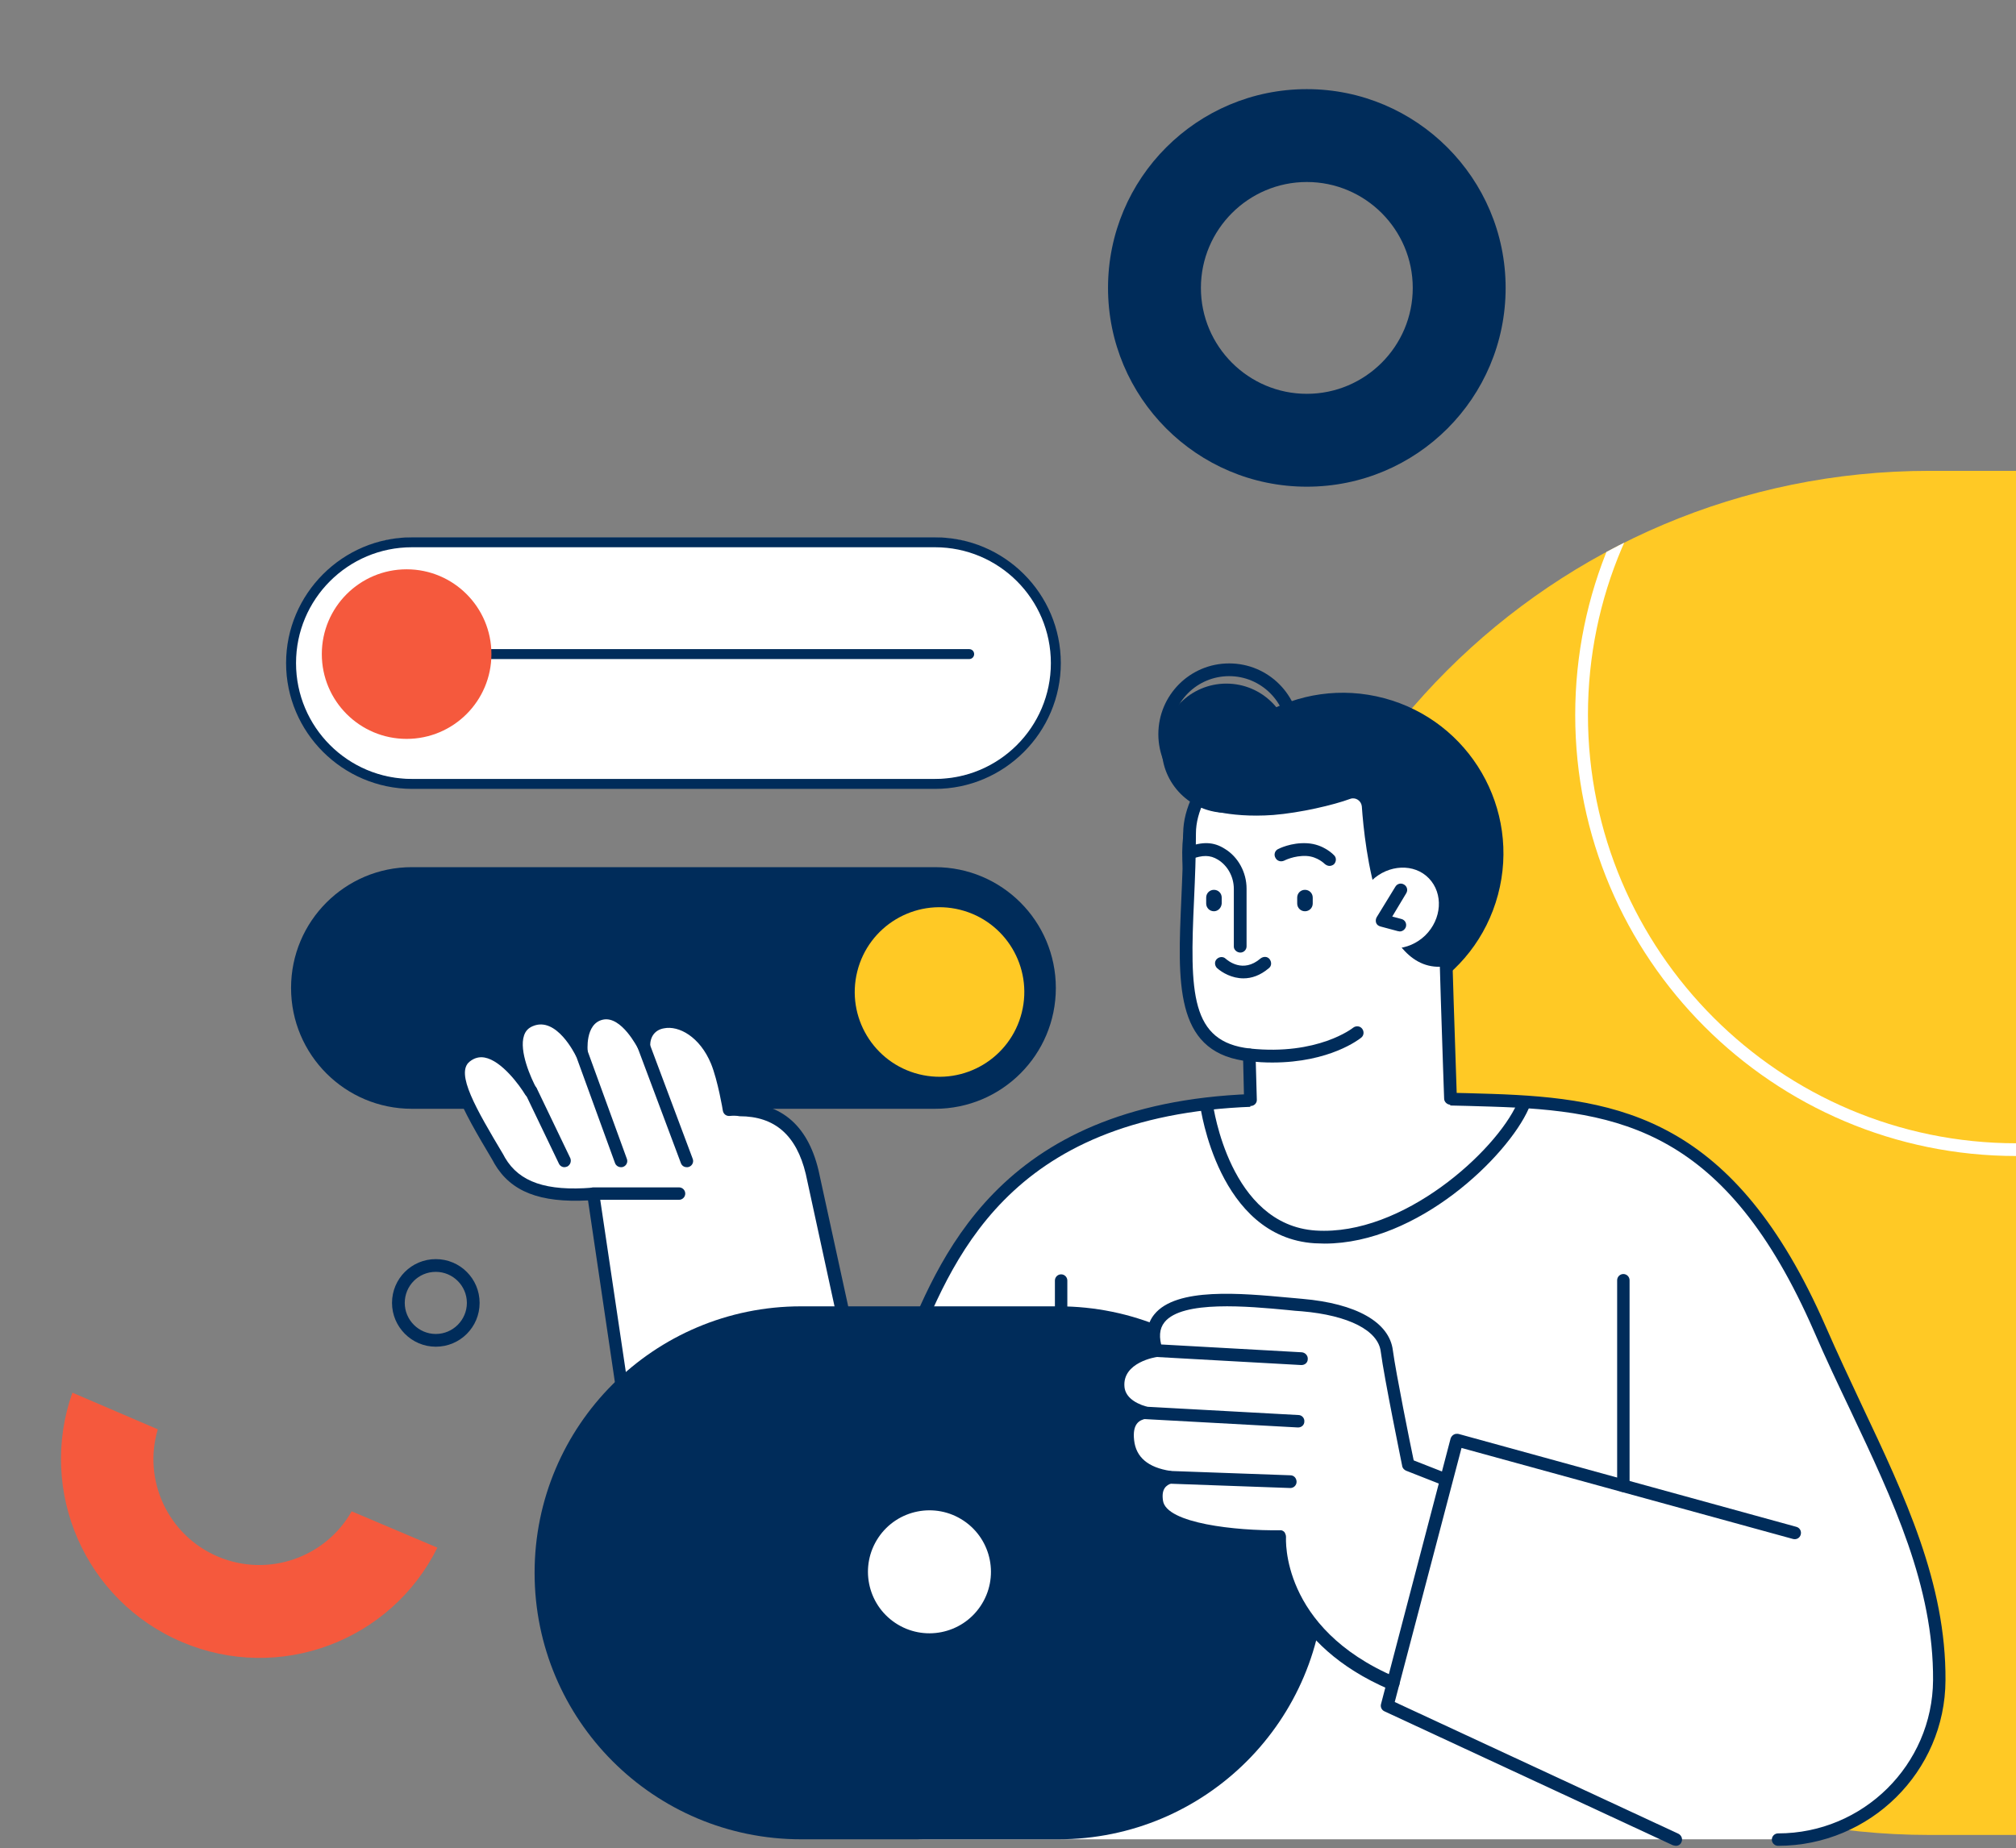 <svg xmlns="http://www.w3.org/2000/svg" xmlns:xlink="http://www.w3.org/1999/xlink" id="Capa_1" x="0px" y="0px" viewBox="0 0 649 595" style="enable-background:new 0 0 649 595;" xml:space="preserve"><rect x="0" y="0" width="649" height="595" fill="#808080" stroke="none"/><g>	<path style="fill:#002C5A;" d="M420.7,28.7c-35.3,0-64,28.6-64,64c0,35.3,28.6,64,64,64s64-28.6,64-64  C484.7,57.4,456,28.7,420.7,28.7 M420.7,58.6c18.8,0,34.1,15.3,34.1,34.1s-15.3,34.1-34.1,34.1s-34.1-15.3-34.1-34.1  S401.9,58.6,420.7,58.6"></path>	<g>		<path style="fill:#FFFFFF;" d="M301,250.9H132.6c-21.5,0-38.9-17.4-38.9-38.9c0-21.5,17.4-38.9,38.9-38.9H301   c21.5,0,38.9,17.4,38.9,38.9S322.5,250.9,301,250.9z"></path>		<path style="fill:#002C5A;" d="M130.9,212.2H312c0.9,0,1.6-0.7,1.6-1.6s-0.7-1.6-1.6-1.6H130.9c-0.9,0-1.6,0.7-1.6,1.6   S130.1,212.2,130.9,212.2z"></path>		<path style="fill:#002C5A;" d="M92.1,213.5c0-22.3,18.2-40.5,40.5-40.5H301c22.3,0,40.5,18.1,40.5,40.5   c0,22.3-18.2,40.5-40.5,40.5H132.6C110.3,253.9,92.1,235.8,92.1,213.5z M132.6,176.2c-20.6,0-37.3,16.7-37.3,37.3   s16.7,37.3,37.3,37.3H301c20.6,0,37.3-16.7,37.3-37.3s-16.7-37.3-37.3-37.3H132.6z"></path>		<path style="fill:#002C5A;" d="M132.6,279.2H301c21.5,0,38.9,17.4,38.9,38.9c0,21.5-17.4,38.9-38.9,38.9H132.6   c-21.5,0-38.9-17.4-38.9-38.9C93.7,296.6,111.1,279.2,132.6,279.2z"></path>					<ellipse transform="matrix(0.242 -0.97 0.97 0.242 -80.712 535.694)" style="fill:#FFC925;" cx="302.7" cy="319.5" rx="27.3" ry="27.3"></ellipse>		<path style="fill:#FFFFFF;" d="M150,340c9.6-7.6,20.9,11.3,20.9,11.3s-10.3-18.5-0.2-22.8c9.6-4,16.4,10.4,16.4,10.4   s-1.3-10.9,6.4-12.6c7.8-1.7,13.6,10.4,13.6,10.4c0.1-11,16.9-11,23.6,5.1c2.4,5.7,4,15.6,4,15.6c16.3-1.5,23.7,7.5,26.7,20   c0.5,2.2,14.8,68.2,14.8,68.2l-75.7,1.8l-9.6-63.1c-14.1,1.1-24.5-1.3-30-10.6C151.1,356.9,143.8,344.9,150,340z"></path>		<path style="fill:#002C5A;" d="M276.1,447.6l-76,1.5c-0.9-0.1-1.7-0.8-1.8-1.7l-9-60.9c-15.5,0.8-24.8-2.8-30.1-11.8l-0.6-1.1   c-10.1-17-17.3-29.3-9.8-35.2c2.4-1.9,5.1-2.6,8-2.1c2.9,0.5,5.6,2.3,8,4.3c-0.6-3-0.8-6.1,0.1-8.7c0.9-2.5,2.6-4.3,5.1-5.4   c6.8-2.9,12.3,1.7,15.6,5.9c0.9-3.7,3.1-7.3,7.6-8.3c5.9-1.3,10.6,3.5,13.3,7.3c1.3-2.3,3.5-3.9,6.4-4.4   c6.4-1.2,15.3,3.1,19.8,13.9c1.8,4.4,3.2,11,3.8,14.2c14.2-0.7,23.4,6.6,27,21.7c0.5,2.2,14.3,65.6,14.9,68.3   c0.1,0.6,0,1.3-0.5,1.8c-0.4,0.4-0.9,0.7-1.5,0.7C276.2,447.6,276.1,447.6,276.1,447.6z M234.9,359.3c-1.1,0.1-2-0.6-2.2-1.7   c0-0.1-1.6-9.7-3.8-15.1c-3.6-8.7-10.4-12.4-15.2-11.4c-2.8,0.5-4.4,2.6-4.4,5.6c0,0.9-0.7,1.8-1.6,2c-0.9,0.2-1.9-0.3-2.3-1.1   c-0.1-0.1-5.3-10.6-11.3-9.3c-5.9,1.3-4.9,10.3-4.9,10.4c0.1,1-0.5,1.9-1.5,2.2c-1,0.3-2-0.2-2.4-1.1c-0.1-0.1-6.1-12.7-13.8-9.4   c-1.4,0.6-2.3,1.5-2.8,3c-1.7,5,2.3,13.9,4,17c0.5,1,0.2,2.2-0.8,2.8c-1,0.6-2.2,0.2-2.8-0.7c-1.8-3-7.6-11-13.1-12   c-1.7-0.3-3.3,0.1-4.8,1.3c-4.7,3.7,2.1,15.3,10.8,29.9l0.6,1.1c4.6,7.8,13.3,10.8,28.1,9.6c1.2-0.1,2,0.7,2.2,1.7l9.1,61.2   l71.6-1.9c-2.7-12.5-13.8-63.5-14.2-65.4c-3-12.5-10-18.6-21.3-18.6C237.1,359.2,236,359.2,234.9,359.3z"></path>		<g>			<defs>				<path id="SVGID_1_" d="M649.1,151.6v439.2h-28c-121.3,0-219.6-98.3-219.6-219.6c0-121.3,98.3-219.6,219.6-219.6H649.1z"></path>			</defs>			<clipPath id="SVGID_2_">				<use xlink:href="#SVGID_1_" style="overflow:visible;"></use>			</clipPath>			<path style="clip-path:url(#SVGID_2_);fill:#FFC925;" d="M649.1,151.6v439.2h-28c-121.3,0-219.6-98.3-219.6-219.6    c0-121.3,98.3-219.6,219.6-219.6H649.1z"></path>			<path style="clip-path:url(#SVGID_2_);fill:#FFFFFF;" d="M507.1,230.2c0-78.3,63.7-142,142-142s142,63.7,142,142    s-63.7,142-142,142S507.1,308.5,507.1,230.2z M511.2,230.2c0,76,61.9,137.9,137.9,137.9S787,306.3,787,230.2    c0-76-61.9-137.9-137.9-137.9S511.2,154.2,511.2,230.2z"></path>		</g>		<path style="fill:#FFFFFF;" d="M585.9,427.8c-28-64-62.1-72.2-105.6-73.6c-43.5-1.4-69.4-0.1-69.4-0.1   c-98.7,0-110.1,65.3-123.4,91.6c-15.8,31.1-30,51.2-37.5,88.8c-5.9,29.9,17,57.7,47.5,57.7h275c28.4,0,51.7-22.9,51.9-51.3   C624.6,501.8,603.7,468.4,585.9,427.8z"></path>		<path style="fill:#002C5A;" d="M297.5,590.5c1.1,0,2-0.9,2-2s-0.9-2-2-2c-13.9,0-27-2.4-35.8-13.2c-8.8-10.7-12.3-24.7-9.6-38.3   c5.8-29.2,15.8-47.8,27.3-69.3c3.2-6,6.6-12.2,10-19c1.9-3.7,3.7-8.1,5.6-12.8c12.8-30.9,32-77.7,115.9-77.7   c0.4,0,26.4-1.3,69.3,0.1c41.5,1.3,75.5,7.5,103.8,72.4c3.8,8.8,7.8,17.2,11.7,25.4c13.8,29.2,26.8,56.7,26.6,86.9   c-0.2,27.2-22.5,49.3-49.9,49.3c-1.1,0-2,0.9-2,2c0,1.1,0.9,2,2,2c29.6,0,53.8-23.9,53.9-53.3c0.2-31.2-13-59.1-27-88.7   c-3.8-8.1-7.8-16.6-11.6-25.3c-29.3-66.9-66-73.4-107.4-74.8c-43.1-1.4-69.3-0.1-69.5-0.1c-86.5,0-107.2,50.2-119.6,80.2   c-2,4.8-3.7,9-5.5,12.5c-3.4,6.7-6.7,12.9-9.9,18.9c-11.7,21.8-21.8,40.6-27.7,70.4c-2.9,14.8,0.9,30,10.5,41.7   C268.1,587.6,282.3,590.5,297.5,590.5z"></path>		<path style="fill:#002C5A;" d="M522.6,480.4c1.1,0,2-0.9,2-2v-66.2c0-1.1-0.9-2-2-2c-1.1,0-2,0.9-2,2v66.2   C520.5,479.5,521.4,480.4,522.6,480.4z"></path>		<path style="fill:#002C5A;" d="M341.6,502.3c1.1,0,2-0.9,2-2v-88c0-1.1-0.9-2-2-2c-1.1,0-2,0.9-2,2v88   C339.6,501.4,340.5,502.3,341.6,502.3z"></path>		<path style="fill:#002C5A;" d="M126.2,419.5c0-7.8,6.3-14.1,14.1-14.1c7.8,0,14.1,6.3,14.1,14.1c0,7.8-6.3,14.1-14.1,14.1   C132.5,433.6,126.2,427.2,126.2,419.5z M130.3,419.5c0,5.5,4.5,10,10,10c5.5,0,10-4.5,10-10c0-5.5-4.5-10-10-10   C134.7,409.5,130.3,414,130.3,419.5z"></path>					<ellipse transform="matrix(0.258 -0.966 0.966 0.258 55.373 621.575)" style="fill:#002C5A;" cx="432.4" cy="274.7" rx="51.7" ry="51.7"></ellipse>		<path style="fill:#FFFFFF;" d="M467,360c0,0-2.1-66.9-1.9-71.4c0.2-6.3-0.3-14.4-1.2-22.4c-1.9-17.7-9.8-31.3-27.6-31.8l-15.2-0.4   c-19.7-0.5-38.2,18.7-38.2,34.2c0,37.4-8.1,68.4,19.3,71.4l0.4,20.8L467,360z"></path>		<path style="fill:#002C5A;" d="M402.6,356.1C402.6,356.1,402.6,356.1,402.6,356.1c1.2,0,2.1-1,2-2.1l-0.4-14.4c0-1-0.8-1.9-1.8-2   c-19.2-2.1-19.4-17.9-18-48.1c0.3-6.8,0.6-13.8,0.6-21.2c0-6.8,3.9-14.7,10.6-21.2c7.4-7.2,16.6-11.3,25.5-11l15.2,0.4   c18.6,0.5,24.2,16.5,25.6,29.9c1,9.2,1.4,16.6,1.1,22.1c-0.2,4.5,1.8,62.7,1.9,65.2c0,1.1,1,2,2.1,2c1.1,0,2-1,2-2.1   c0-0.6-2.1-60.5-1.9-64.9c0.2-5.7-0.2-13.3-1.2-22.7c-2.2-21.2-12.7-33.2-29.5-33.6l-15.2-0.4c-9.9-0.2-20.2,4.2-28.5,12.2   c-7.4,7.2-11.8,16.2-11.8,24.1c0,7.3-0.3,14.3-0.6,21.1c-1.2,27.1-2.1,48.6,19.9,52.1l0.3,12.7   C400.6,355.3,401.5,356.1,402.6,356.1z"></path>		<path style="fill:#002C5A;" d="M426.4,400.4c30.1,0,58.9-28.1,65.7-43.4c0.5-1,0-2.2-1-2.7c-1-0.5-2.2,0-2.7,1   c-6.9,15.4-36.8,42.7-64.8,40.9c-27.8-1.8-33-40.1-33.1-40.5c-0.1-1.1-1.1-1.9-2.3-1.8c-1.1,0.1-1.9,1.2-1.8,2.3   c0.1,0.4,5.7,42.1,36.8,44.1C424.3,400.3,425.3,400.4,426.4,400.4z"></path>		<path style="fill:#002C5A;" d="M409.6,342.1c18.6,0,28.1-7.6,28.6-8c0.9-0.7,1-2,0.3-2.9c-0.7-0.9-2-1-2.9-0.3   c-0.1,0.1-11.4,9-33.2,6.7c-1.1-0.1-2.1,0.7-2.2,1.8c-0.1,1.1,0.7,2.1,1.8,2.2C404.7,342,407.2,342.1,409.6,342.1z"></path>		<path style="fill:#002C5A;" d="M428,278.8c0.5,0,1-0.2,1.4-0.5c0.8-0.8,0.9-2.1,0.1-2.9c-0.1-0.1-3.3-3.6-8.7-3.9   c-5.2-0.3-9.2,1.8-9.4,1.9c-1,0.5-1.4,1.8-0.8,2.8c0.5,1,1.7,1.4,2.8,0.9c0,0,3.2-1.7,7.2-1.5c3.6,0.2,5.9,2.6,5.9,2.6   C426.9,278.5,427.4,278.8,428,278.8z"></path>		<path style="fill:#002C5A;" d="M420.1,293.4c-1.4,0-2.5-1.1-2.5-2.5V289c0-1.4,1.1-2.5,2.5-2.5c1.4,0,2.5,1.1,2.5,2.5v1.9   C422.6,292.3,421.5,293.4,420.1,293.4z"></path>		<path style="fill:#002C5A;" d="M390.8,293.4c-1.4,0-2.5-1.1-2.5-2.5V289c0-1.4,1.1-2.5,2.5-2.5c1.4,0,2.5,1.1,2.5,2.5v1.9   C393.2,292.3,392.1,293.4,390.8,293.4z"></path>		<path style="fill:#002C5A;" d="M465.5,311.1c-0.3-9.5-0.5-21-0.4-22.5c0.2-6.3-0.3-14.4-1.2-22.4c-1.9-17.7-9.8-31.3-27.6-31.8   l-15.2-0.4c-14.6-0.4-28.5,14-34.8,25.8c0,0,8.5,3.7,23.6,2.6c8.7-0.7,19.4-3.2,24.8-5.2c1.7-0.6,3.5,0.6,3.7,2.4   C439.3,272.6,443.8,314.3,465.5,311.1z"></path>		<path style="fill:#002C5A;" d="M399.3,306.7c1.1,0,2-0.9,2-2v-18.6c0-5.2-2.7-10.2-7-12.8c-3.6-2.3-7.2-2.4-12.2-0.5   c-1.1,0.4-1.6,1.6-1.2,2.6c0.4,1.1,1.6,1.6,2.6,1.2c3.6-1.3,6-1.4,8.6,0.2c3.1,1.9,5.1,5.5,5.1,9.4v18.6   C397.2,305.8,398.2,306.7,399.3,306.7z"></path>		<circle style="fill:#002C5A;" cx="394.8" cy="240.9" r="20.8"></circle>		<path style="fill:#002C5A;" d="M372.9,236.4c0-12.6,10.2-22.8,22.8-22.8c12.6,0,22.8,10.2,22.8,22.8c0,12.6-10.2,22.8-22.8,22.8   C383.1,259.2,372.9,248.9,372.9,236.4z M377,236.4c0,10.3,8.4,18.7,18.7,18.7c10.3,0,18.7-8.4,18.7-18.7   c0-10.3-8.4-18.7-18.7-18.7C385.3,217.7,377,226.1,377,236.4z"></path>		<path style="fill:#FFFFFF;" d="M440.4,301.9c4.7,4.9,13,4.5,18.4-0.7c5.4-5.3,5.9-13.5,1.2-18.4c-4.7-4.9-13-4.5-18.4,0.7   C436.2,288.8,435.7,297,440.4,301.9z"></path>		<path style="fill:#002C5A;" d="M450.6,299.9c0.9,0,1.7-0.6,2-1.5c0.3-1.1-0.3-2.2-1.4-2.5l-3-0.8l4.5-7.5c0.6-1,0.3-2.2-0.7-2.8   c-1-0.6-2.2-0.3-2.8,0.7l-6,9.8c-0.3,0.5-0.4,1.2-0.2,1.8c0.2,0.6,0.7,1,1.4,1.2l5.6,1.5C450.3,299.8,450.4,299.9,450.6,299.9z"></path>		<path style="fill:#002C5A;" d="M340.7,592.2h-82.8c-47.4,0-85.8-38.4-85.8-85.8c0-47.4,38.4-85.8,85.8-85.8h82.8   c47.4,0,85.8,38.4,85.8,85.8C426.5,553.8,388.1,592.2,340.7,592.2z"></path>					<ellipse transform="matrix(0.556 -0.831 0.831 0.556 -288.015 473.239)" style="fill:#FFFFFF;" cx="299.3" cy="506.4" rx="19.8" ry="19.8"></ellipse>		<path style="fill:#002C5A;" d="M400.3,315c2.6,0,5.4-0.9,8.2-3.3c0.9-0.7,0.9-2,0.2-2.9c-0.7-0.9-2-0.9-2.9-0.2   c-5.7,4.9-10.6,0.6-11.2,0.1c-0.8-0.8-2.1-0.7-2.9,0.1c-0.8,0.8-0.7,2.1,0.1,2.9C393.5,313.2,396.6,315,400.3,315z"></path>		<path style="fill:#FFFFFF;" d="M372.3,434.8c-6.9-21.5,30.1-16.1,47-14.7c15.3,1.3,26.2,6.3,27.3,14.8c1.1,8.6,6.9,36.7,6.9,36.7   l12.2,4.1l-17.2,66.2c-39-16.6-36.5-47.2-36.5-47.2s-37.8,0.6-39.6-11.2c-0.7-4.7,1.4-6.9,4.1-7.8c-5.9-0.9-12.5-3.7-13.4-11.7   c-0.7-6.1,2-8.5,5.4-9.2c-4.2-1.3-8.1-3.7-8.5-8.1C359,436.7,372.3,434.8,372.3,434.8z"></path>		<path style="fill:#002C5A;" d="M448.5,543.9c0.8,0,1.5-0.5,1.9-1.2c0.4-1,0-2.2-1.1-2.7c-37.2-15.9-35.3-44.8-35.3-45.1   c0-0.6-0.2-1.1-0.5-1.6c-0.4-0.4-0.9-0.7-1.5-0.6c-14,0.2-36.5-2.2-37.6-9.5c-0.6-3.9,1.1-5,2.7-5.6c0.9-0.3,1.5-1.2,1.4-2.1   c-0.1-0.9-0.8-1.7-1.7-1.9c-7.2-1.1-11.1-4.4-11.7-9.9c-0.6-5.3,1.7-6.5,3.8-6.9c0.9-0.2,1.6-1,1.6-1.9c0-0.9-0.5-1.8-1.4-2   c-4.4-1.3-6.8-3.5-7.1-6.3c-0.8-8,10.2-9.7,10.6-9.7c0.6-0.1,1.1-0.4,1.4-0.9c0.3-0.5,0.4-1.1,0.2-1.7c-1.2-3.7-1-6.5,0.7-8.6   c5.7-7.1,27-5.1,39.7-3.9c1.6,0.2,3.1,0.3,4.5,0.4c15.1,1.3,24.6,6.2,25.4,13c1.1,8.5,6.7,35.7,6.9,36.8c0.1,0.7,0.6,1.2,1.2,1.5   l12.2,4.8c1.1,0.4,2.2-0.1,2.6-1.1c0.4-1-0.1-2.2-1.1-2.6l-11.2-4.4c-1.1-5.2-5.7-28-6.7-35.4c-1.1-9.1-11.8-15.1-29.1-16.6   c-1.4-0.1-2.9-0.3-4.4-0.4c-15.3-1.4-36.2-3.4-43.3,5.4c-2.2,2.7-2.8,6.1-2,10.2c-5.4,1.4-12.7,5.4-11.9,13.7   c0.2,2.5,1.5,5.7,5.7,8.1c-1.8,1.7-3.1,4.5-2.6,9.2c0.7,6.1,4.3,10.3,10.6,12.4c-1.1,1.6-1.8,3.8-1.3,7.2   c1.8,11.9,30.9,12.9,39.6,13c0.3,7.6,4,32.6,37.7,47C448,543.9,448.3,543.9,448.5,543.9z"></path>		<path style="fill:#002C5A;" d="M419,439.5c1.1,0,2-0.8,2-1.9c0.1-1.1-0.8-2.1-1.9-2.2l-46.7-2.6c-1.3-0.1-2.1,0.8-2.2,1.9   c-0.1,1.1,0.8,2.1,1.9,2.2l46.7,2.6C418.9,439.5,419,439.5,419,439.5z"></path>		<path style="fill:#002C5A;" d="M417.9,459.6c1.1,0,2-0.8,2-1.9c0.1-1.1-0.8-2.1-1.9-2.1l-49.4-2.7c-1.2-0.1-2.1,0.8-2.1,1.9   c-0.1,1.1,0.8,2.1,1.9,2.1l49.4,2.7C417.9,459.6,417.9,459.6,417.9,459.6z"></path>		<path style="fill:#002C5A;" d="M415.4,479.1c1.1,0,2-0.9,2-2c0-1.1-0.8-2.1-2-2.1l-38.9-1.4c0,0-0.1,0-0.1,0c-1.1,0-2,0.9-2,2   c0,1.1,0.8,2.1,2,2.1L415.4,479.1C415.4,479.1,415.4,479.1,415.4,479.1z"></path>		<path style="fill:#002C5A;" d="M539.5,594.3c0.8,0,1.5-0.4,1.8-1.2c0.5-1,0-2.2-1-2.7L449,548l21.5-81.8l106.7,29.3   c1.1,0.3,2.2-0.3,2.5-1.4c0.3-1.1-0.3-2.2-1.4-2.5l-108.7-29.9c-0.5-0.1-1.1-0.1-1.6,0.2c-0.5,0.3-0.8,0.7-1,1.2l-22.4,85.5   c-0.3,1,0.2,2,1.1,2.4l92.8,43.1C538.9,594.2,539.2,594.3,539.5,594.3z"></path>		<path style="fill:#002C5A;" d="M191,386.3h27.6c1.1,0,2-0.9,2-2c0-1.1-0.9-2-2-2H191c-1.1,0-2,0.9-2,2   C189,385.4,189.9,386.3,191,386.3z"></path>		<path style="fill:#002C5A;" d="M221.1,375.8c0.2,0,0.5,0,0.7-0.1c1.1-0.4,1.6-1.6,1.2-2.6l-13.9-37.1c-0.4-1.1-1.6-1.6-2.6-1.2   c-1.1,0.4-1.6,1.6-1.2,2.6l13.9,37.1C219.5,375.3,220.2,375.8,221.1,375.8z"></path>		<path style="fill:#002C5A;" d="M199.9,375.8c0.2,0,0.5,0,0.7-0.1c1.1-0.4,1.6-1.6,1.2-2.6l-12.7-34.9c-0.4-1.1-1.5-1.6-2.6-1.2   c-1.1,0.4-1.6,1.6-1.2,2.6l12.7,34.9C198.3,375.3,199.1,375.8,199.9,375.8z"></path>		<path style="fill:#002C5A;" d="M181.7,375.8c0.3,0,0.6-0.1,0.9-0.2c1-0.5,1.4-1.7,1-2.7l-10.8-22.5c-0.5-1-1.7-1.4-2.7-1   c-1,0.5-1.4,1.7-1,2.7l10.8,22.5C180.2,375.3,180.9,375.8,181.7,375.8z"></path>		<circle style="fill:#F5593D;" cx="130.9" cy="210.6" r="27.3"></circle>	</g>	<path style="fill:#F5593D;" d="M50.8,460.2c-4.9,16.4,3.3,34.2,19.4,41c16.1,6.8,34.6,0.3,43-14.6l27.6,11.7  c-14.9,30.1-50.9,43.7-82.2,30.4c-31.3-13.3-46.5-48.6-35.3-80.3L50.8,460.2z"></path></g></svg>